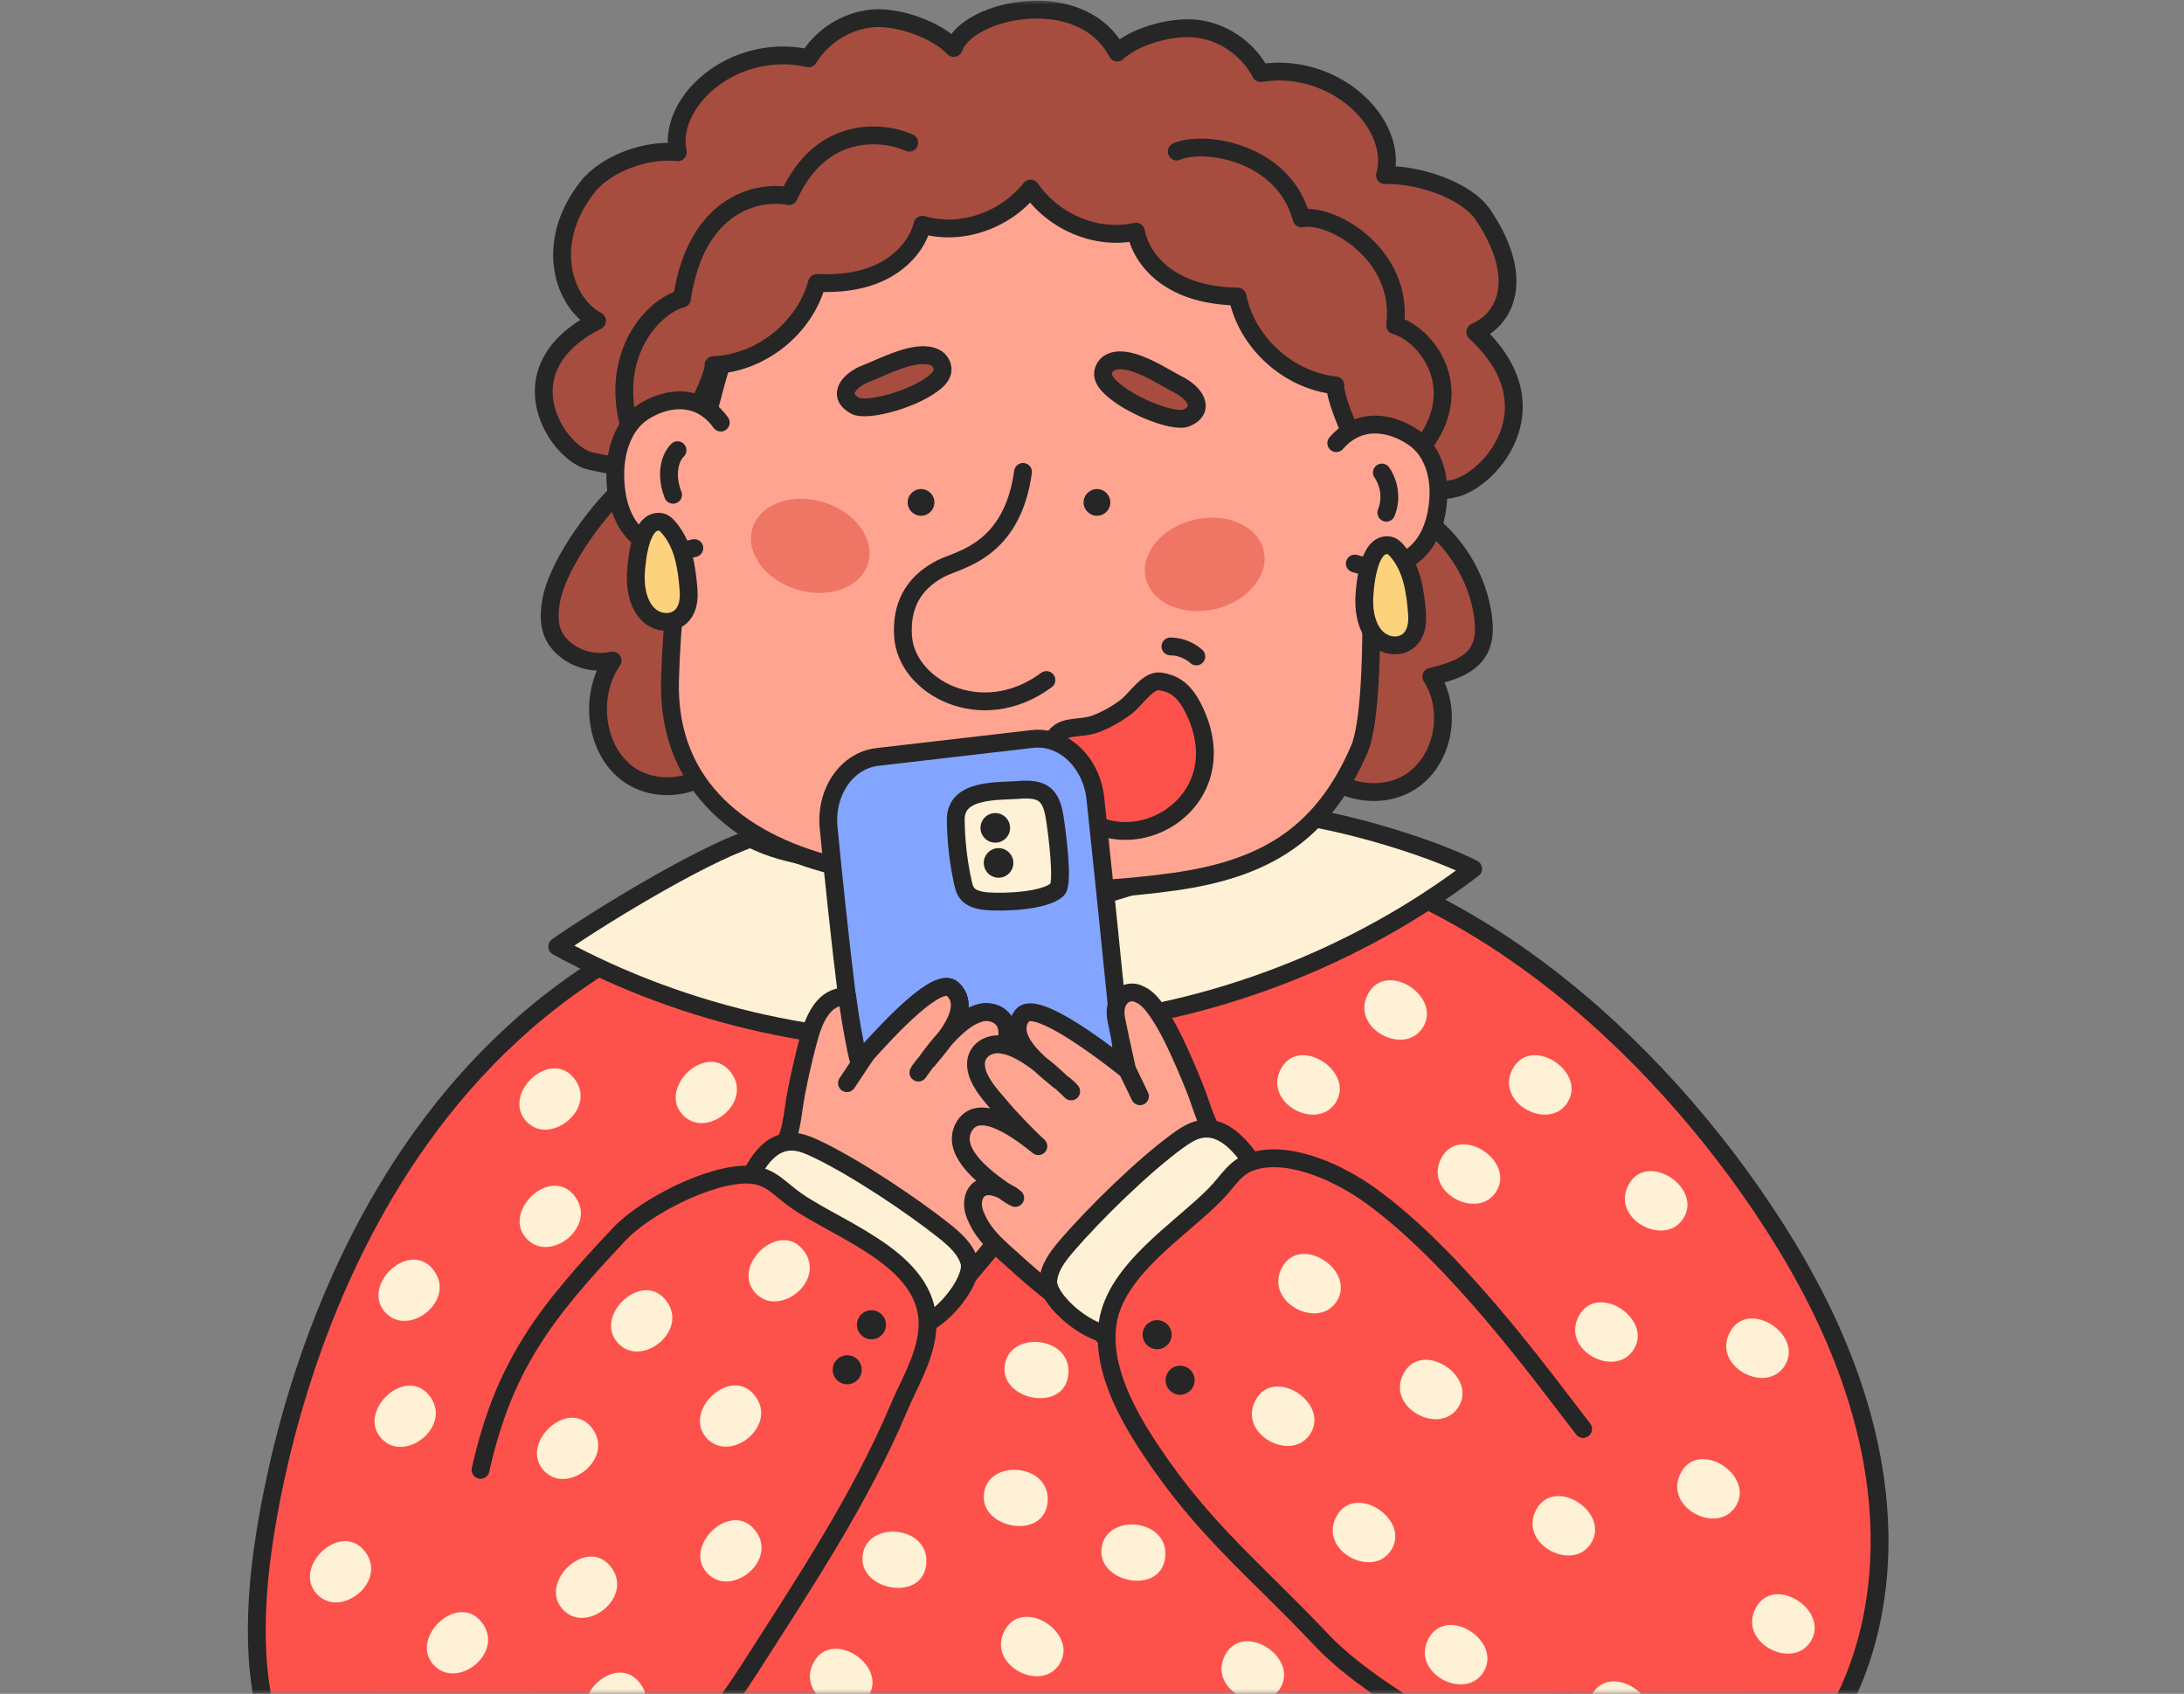 <?xml version="1.0" encoding="UTF-8"?> <svg xmlns="http://www.w3.org/2000/svg" width="245" height="190" viewBox="0 0 245 190" fill="none"><rect x="0" y="0" width="245" height="190" fill="#808080" stroke="none"/><mask id="mask0_5467_916" style="mask-type:alpha" maskUnits="userSpaceOnUse" x="0" y="0" width="245" height="190"><rect width="245" height="190" rx="20" fill="white"></rect></mask><g mask="url(#mask0_5467_916)"><path d="M182.185 156.156C176.777 137.621 168.375 119.066 153.207 106.971C132.708 90.617 101.094 89.71 79.618 104.865C74.182 108.7 69.348 113.473 65.998 119.192C60.909 127.886 59.535 138.179 58.657 148.175C56.51 172.694 59.934 231.591 62.504 256.058C98.121 256.067 133.024 247.626 168.617 246.09C177.25 245.721 186.095 245.784 194.413 243.666C192.714 225.475 186.137 169.686 182.184 156.146L182.185 156.156Z" fill="#FD524C" stroke="#262626" stroke-width="2" stroke-linecap="round" stroke-linejoin="round"></path><path d="M87.754 99.776C37.413 112.39 29.809 168.617 29.05 177.537C28.301 186.356 29.07 194.651 34.32 202.102C37.6 206.756 42.076 209.178 47.721 209.612C52.103 209.953 58.533 209.229 61.017 204.988C72.172 185.911 83.572 167.735 83.082 145.634" fill="#FD524C"></path><path d="M87.754 99.776C37.413 112.39 29.809 168.617 29.05 177.537C28.301 186.356 29.07 194.651 34.32 202.102C37.6 206.756 42.076 209.178 47.721 209.612C52.103 209.953 58.533 209.229 61.017 204.988C72.172 185.911 83.572 167.735 83.082 145.634" stroke="#262626" stroke-width="2" stroke-linecap="round"></path><path d="M140.336 94.934C165.3 97.871 187.547 118.712 200.269 139.523C215 163.641 211.21 181.253 207.431 189.563C205.075 194.746 201.129 197.959 195.663 199.437C191.422 200.589 184.969 201.074 181.739 197.37C167.226 180.704 152.64 164.97 149.005 143.164" fill="#FD524C"></path><path d="M140.336 94.934C165.3 97.871 187.547 118.712 200.269 139.523C215 163.641 211.21 181.253 207.431 189.563C205.075 194.746 201.129 197.959 195.663 199.437C191.422 200.589 184.969 201.074 181.739 197.37C167.226 180.704 152.64 164.97 149.005 143.164" stroke="#262626" stroke-width="2" stroke-linecap="round"></path><path d="M140.202 95.67C147.648 96.558 154.801 99.03 161.417 102.526C168.033 106.023 174.422 110.746 180.054 115.952C185.686 121.158 190.709 126.943 195.16 133.164C199.961 139.895 204.136 147.136 206.88 154.954C209.037 161.129 210.272 167.652 210.084 174.208C209.961 178.669 209.148 183.165 207.542 187.344C206.532 189.96 205.207 192.424 203.206 194.43C200.79 196.837 197.583 198.303 194.284 199.005C191.252 199.651 187.772 199.928 184.852 198.676C183.157 197.951 182.122 196.662 180.94 195.307C179.556 193.719 178.172 192.142 176.786 190.544C171.346 184.276 165.986 177.899 161.389 170.979C156.908 164.228 153.219 156.931 151.067 149.098C150.53 147.12 150.09 145.112 149.75 143.095C149.59 142.146 148.097 142.286 148.256 143.235C149.661 151.561 152.762 159.445 156.982 166.732C161.215 174.048 166.452 180.718 171.897 187.147C174.699 190.459 177.566 193.715 180.425 196.992C181.596 198.329 182.756 199.455 184.436 200.121C186.011 200.746 187.7 200.979 189.391 201.011C192.762 201.076 196.297 200.322 199.346 198.891C202.597 197.36 205.242 194.932 207.081 191.847C209.381 187.995 210.601 183.34 211.191 178.926C212.005 172.843 211.515 166.661 210.111 160.697C208.159 152.433 204.438 144.677 199.899 137.53C195.747 130.97 190.923 124.844 185.547 119.252C180.048 113.532 173.929 108.381 167.204 104.152C160.479 99.922 153.53 96.839 145.988 95.137C144.161 94.726 142.314 94.417 140.465 94.189C139.51 94.078 139.247 95.549 140.202 95.67Z" fill="#262626"></path><path d="M146.982 91.719C145.06 93.175 142.656 94.104 140.334 94.935C132.192 97.859 123.939 100.463 115.595 102.733C116.601 106.917 117.871 111.037 119.386 115.073C135.945 113.648 152.144 107.425 165.259 97.455C161.103 95.344 153.264 92.836 146.982 91.719Z" fill="#FFF1D5" stroke="#262626" stroke-width="2" stroke-linecap="round" stroke-linejoin="round"></path><path d="M84.221 94.06C86.338 95.217 88.85 95.764 91.276 96.249C99.76 97.923 103.81 102.967 112.411 103.966C112.04 108.25 111.406 112.518 110.506 116.73C93.913 117.797 76.971 114.075 62.509 106.183C66.303 103.477 78.176 96.114 84.222 94.07L84.221 94.06Z" fill="#FFF1D5" stroke="#262626" stroke-width="2" stroke-linecap="round" stroke-linejoin="round"></path><path d="M166.373 69.191C165.831 65.235 163.755 61.523 160.711 58.956C160.496 59.981 159.209 60.503 158.142 60.372C157.016 60.247 155.967 59.673 154.84 59.538C153.52 59.39 152.199 59.866 151.07 60.575C148.054 62.465 146.3 65.924 145.685 69.427C145.07 72.93 145.478 76.528 145.939 80.05C146.172 81.776 146.429 83.55 147.256 85.089C149.331 88.892 154.981 90.018 158.502 87.508C162.023 84.997 162.908 79.561 160.566 75.904C162.658 75.406 165.005 74.724 165.98 72.814C166.54 71.717 166.529 70.422 166.364 69.202L166.373 69.191Z" fill="#A74D40" stroke="#262626" stroke-width="2" stroke-linecap="round" stroke-linejoin="round"></path><path d="M61.866 67.207C62.673 63.074 67.436 56.58 70.645 54.068C70.788 55.16 74.405 57.311 75.544 57.244C76.873 57.169 78.164 57.761 79.235 58.585C82.113 60.775 83.641 64.539 84.012 68.27C84.383 72.002 83.752 75.768 83.044 79.45C82.701 81.26 82.322 83.103 81.384 84.668C79.067 88.542 73.347 89.35 70.002 86.46C66.647 83.572 66.144 77.783 68.72 74.096C65.667 74.745 62.852 73.111 62.004 71.031C61.52 69.841 61.623 68.475 61.865 67.197L61.866 67.207Z" fill="#A74D40" stroke="#262626" stroke-width="2" stroke-linecap="round" stroke-linejoin="round"></path><path d="M142.417 24.94C132.115 14.92 128.715 15.942 114.351 15.815C108.179 15.762 101.77 15.862 96.204 18.524C89.457 21.75 84.851 28.43 82.537 35.547C78.247 48.686 75.559 62.418 75.162 76.256C74.808 88.422 83.496 94.838 94.509 97.339C106.66 100.094 119.316 100.633 131.659 98.911C141.88 97.489 148.357 93.626 152.497 84.016C155.093 77.977 153.628 45.17 150.374 37.15C148.53 32.592 145.988 28.422 142.429 24.959L142.417 24.94Z" fill="#FEA491" stroke="#262626" stroke-width="2" stroke-linecap="round" stroke-linejoin="round"></path><path d="M104.849 40.091C102.809 39.117 99.055 41.177 97.135 41.91C95.371 42.588 93.763 44.286 95.906 45.501C97.253 46.268 102.87 44.686 105.027 42.736C105.61 42.209 105.963 41.583 105.59 40.815C105.427 40.468 105.163 40.232 104.849 40.091Z" fill="#A74D40" stroke="#262626" stroke-width="2" stroke-linecap="round" stroke-linejoin="round"></path><path d="M124.769 40.56C126.898 39.808 130.412 42.25 132.247 43.182C133.935 44.038 135.344 45.894 133.097 46.879C131.678 47.494 126.263 45.341 124.312 43.174C123.785 42.591 123.511 41.924 123.956 41.209C124.156 40.879 124.439 40.681 124.769 40.56Z" fill="#A74D40" stroke="#262626" stroke-width="2" stroke-linecap="round" stroke-linejoin="round"></path><path d="M114.762 52.937C113.53 61.851 107.587 62.741 105.631 63.728C101.461 65.847 101.188 69.248 101.302 71.316C101.609 77.043 110.1 81.679 117.387 76.284" fill="#FEA491"></path><path d="M114.762 52.937C113.53 61.851 107.587 62.741 105.631 63.728C101.461 65.847 101.188 69.248 101.302 71.316C101.609 77.043 110.1 81.679 117.387 76.284" stroke="#262626" stroke-width="2" stroke-linecap="round"></path><path d="M136.323 68.315C139.973 67.457 142.406 64.52 141.756 61.757C141.106 58.994 137.619 57.45 133.969 58.309C130.319 59.167 127.886 62.103 128.536 64.867C129.186 67.63 132.672 69.174 136.323 68.315Z" fill="#EF7565"></path><path d="M97.367 63.208C98.192 60.504 95.962 57.426 92.386 56.335C88.81 55.243 85.242 56.551 84.416 59.255C83.591 61.96 85.821 65.037 89.397 66.129C92.973 67.22 96.541 65.912 97.367 63.208Z" fill="#EF7565"></path><path d="M103.462 57.85C104.286 57.773 104.892 57.041 104.815 56.217C104.737 55.392 104.006 54.786 103.181 54.864C102.356 54.941 101.75 55.672 101.828 56.497C101.905 57.322 102.637 57.928 103.462 57.85Z" fill="#262626"></path><path d="M123.196 57.85C124.021 57.773 124.627 57.041 124.549 56.217C124.472 55.392 123.74 54.786 122.915 54.864C122.091 54.941 121.485 55.672 121.562 56.497C121.64 57.322 122.371 57.928 123.196 57.85Z" fill="#262626"></path><path d="M130.192 76.439C128.765 76.213 127.438 78.447 126.313 79.299C125.281 80.078 124.165 80.71 122.993 81.167C120.997 81.946 118.855 81.067 117.992 83.322C117.379 84.923 117.863 86.858 118.668 88.377C124.115 98.67 139.852 91.056 133.797 79.316C132.705 77.206 131.488 76.652 130.182 76.44L130.192 76.439Z" fill="#FD524C" stroke="#262626" stroke-width="2" stroke-linecap="round" stroke-linejoin="round"></path><path d="M134.203 73.636C133.675 73.149 132.589 72.511 131.297 72.512" stroke="#262626" stroke-width="2" stroke-linecap="round" stroke-linejoin="round"></path><path d="M162.804 54.873C162.019 54.967 157.548 56.02 154.44 53.399C152.606 51.844 149.572 44.455 149.808 43.228C144.543 42.678 139.867 38.446 138.829 33.271C136.383 33.219 133.892 32.791 131.772 31.604C129.632 30.429 127.883 28.383 127.437 25.984C123.012 26.993 118.141 24.859 115.613 21.149C112.831 24.685 107.829 26.501 103.48 25.212C102.879 27.578 100.999 29.493 98.797 30.533C96.606 31.583 94.089 31.849 91.648 31.737C90.249 36.84 85.324 40.758 80.039 40.953C80.195 42.184 76.691 49.363 74.757 50.8C71.489 53.217 67.094 51.872 66.317 51.724C62.639 51.065 56.134 41.481 66.977 35.983C63.302 34.069 60.898 27.404 65.873 21.021C68.007 18.289 72.578 16.695 76.038 17.073C75.49 14.553 76.73 11.925 78.535 10.079C81.612 6.907 86.403 5.523 90.708 6.545C92.194 4.085 94.876 2.376 97.741 2.077C100.604 1.768 105.005 3.283 106.99 5.377C108.537 0.993 121.304 -1.774 125.329 5.894C127.435 3.938 131.856 2.779 134.706 3.285C137.544 3.772 140.101 5.651 141.425 8.198C145.785 7.457 150.464 9.157 153.341 12.512C155.021 14.474 156.079 17.177 155.367 19.654C158.838 19.499 164.382 21.208 166.349 24.076C170.884 30.762 169.287 35.572 165.497 37.244C174.921 45.931 166.539 54.432 162.812 54.852L162.804 54.873Z" fill="#A74D40" stroke="#262626" stroke-width="2" stroke-linecap="round" stroke-linejoin="round"></path><path d="M149.9 49.707C152.729 46.458 156.513 47.609 158.666 49.145C160.819 50.68 161.524 53.477 161.34 56.015C161.167 58.552 160.314 61.123 158.12 62.575C156.644 63.547 154.086 63.898 151.983 63.212" fill="#FEA491"></path><path d="M149.9 49.707C152.729 46.458 156.513 47.609 158.666 49.145C160.819 50.68 161.524 53.477 161.34 56.015C161.167 58.552 160.314 61.123 158.12 62.575C156.644 63.547 154.086 63.898 151.983 63.212" stroke="#262626" stroke-width="2" stroke-linecap="round"></path><path d="M155.016 53.008C155.516 53.675 156.315 55.508 155.516 57.508" stroke="#262626" stroke-width="2" stroke-linecap="round"></path><path d="M80.855 47.404C78.245 43.792 74.388 44.747 72.145 46.213C69.902 47.679 69.009 50.576 69.021 53.266C69.033 55.957 69.714 58.715 71.809 60.387C73.21 61.511 75.753 62.055 77.888 61.483" fill="#FEA491"></path><path d="M80.855 47.404C78.245 43.792 74.388 44.747 72.145 46.213C69.902 47.679 69.009 50.576 69.021 53.266C69.033 55.957 69.714 58.715 71.809 60.387C73.21 61.511 75.753 62.055 77.888 61.483" stroke="#262626" stroke-width="2" stroke-linecap="round"></path><path d="M155.827 61.172C153.607 60.848 153.182 65.197 153.073 66.604C152.943 68.213 153.162 70.121 154.275 71.382C155.511 72.783 157.865 72.813 158.676 70.969C158.981 70.267 159.017 69.47 158.955 68.703C158.748 66.181 158.359 63.536 156.562 61.615C156.305 61.348 156.061 61.21 155.827 61.172Z" fill="#FCD27D" stroke="#262626" stroke-width="2" stroke-linecap="round" stroke-linejoin="round"></path><path d="M74.108 58.543C71.888 58.219 71.463 62.568 71.354 63.975C71.224 65.584 71.443 67.492 72.556 68.753C73.793 70.154 76.146 70.184 76.957 68.34C77.263 67.638 77.298 66.841 77.236 66.074C77.029 63.552 76.64 60.907 74.843 58.986C74.587 58.719 74.343 58.581 74.108 58.543Z" fill="#FCD27D" stroke="#262626" stroke-width="2" stroke-linecap="round" stroke-linejoin="round"></path><path d="M96.916 114.893C96.882 115.388 96.668 117.276 96.426 119.087C96.352 119.686 96.276 120.266 96.195 120.796C96.148 120.509 96.122 120.23 96.088 119.982C96.075 119.833 96.041 119.696 96.026 119.526C95.682 117.048 95.348 114.447 95.039 111.805C95.455 111.846 95.833 112.021 96.152 112.323C96.753 112.939 96.978 113.953 96.916 114.893Z" fill="#FEA491"></path><path d="M96.171 114.764C96.025 116.736 95.738 118.711 95.45 120.667L96.932 120.729C96.51 117.735 96.128 114.738 95.776 111.737L94.897 112.543C95.936 112.687 96.216 113.855 96.171 114.764C96.148 115.168 96.346 115.561 96.775 115.631C97.132 115.698 97.629 115.43 97.642 115.027C97.723 113.322 97.096 111.352 95.151 111.073C94.683 111.006 94.216 111.382 94.273 111.879C94.625 114.879 95.007 117.876 95.429 120.87C95.545 121.683 96.781 121.797 96.911 120.931C97.199 118.976 97.486 117 97.632 115.028C97.664 114.623 97.447 114.232 97.028 114.161C96.66 114.095 96.193 114.36 96.161 114.765L96.171 114.764Z" fill="#262626"></path><path d="M103.03 120.316C103.156 120.053 103.417 119.727 103.742 119.335C103.509 119.638 103.279 119.971 103.03 120.316Z" fill="#FFF1D5" stroke="#262626" stroke-width="2" stroke-linecap="round" stroke-linejoin="round"></path><path d="M105.92 116.599C105.296 117.441 104.619 118.248 104.06 118.924C104.746 117.995 105.356 117.225 105.92 116.599Z" fill="#FFF1D5" stroke="#262626" stroke-width="2" stroke-linecap="round" stroke-linejoin="round"></path><path d="M112.007 130.291C112.144 130.147 112.323 130.02 112.555 129.818C112.245 130.158 112.015 130.381 111.849 130.537C111.662 130.685 111.532 130.798 111.41 130.889C111.455 130.835 111.503 130.81 111.547 130.746C111.682 130.573 111.81 130.44 111.97 130.325C111.988 130.303 111.997 130.292 112.017 130.29L112.007 130.291Z" fill="#FFF1D5" stroke="#262626" stroke-width="2" stroke-linecap="round" stroke-linejoin="round"></path><path d="M125.796 117.423L126.42 124.063C126.78 127.897 124.58 131.317 121.354 131.932C119.549 132.282 117.604 132.646 115.906 132.956C116.008 132.655 116.097 132.315 116.155 131.978C116.56 129.871 115.217 128.41 113.506 129.224C113.178 129.365 112.865 129.565 112.546 129.806C114.793 127.526 117.522 124.176 115.489 121.896C113.182 119.361 109.242 123.929 107.757 125.656C108.774 124.295 110.496 121.662 111.136 120.457C111.783 119.332 112.553 118.114 112.868 116.769C113.011 116.153 113.025 115.438 112.789 114.858C112.262 113.632 110.825 113.305 109.764 113.666C109.064 113.912 107.93 114.35 105.912 116.599C107.357 114.665 108.454 112.443 106.836 110.938C105.25 109.449 99.904 115.084 96.402 119.079C96.328 119.679 96.252 120.258 96.171 120.788C96.124 120.501 96.098 120.223 96.064 119.975C96.05 119.825 96.017 119.688 96.002 119.519C95.658 117.04 95.324 114.44 95.015 111.797C94.171 104.946 93.451 97.933 92.956 92.877C92.558 88.846 94.988 85.313 98.415 84.911L115.793 82.897C119.26 82.491 122.423 85.468 122.876 89.544C123.225 92.936 123.62 96.615 123.828 98.614C124.487 104.88 125.077 111.152 125.775 117.415L125.796 117.423Z" fill="#83A5FF" stroke="#262626" stroke-width="2" stroke-linecap="round" stroke-linejoin="round"></path><path d="M114.343 88.606C111.819 88.783 107.188 88.465 107.216 91.968C107.24 94.356 107.514 96.741 108.033 99.062C108.117 99.416 108.2 99.77 108.399 100.073C108.892 100.83 109.906 101.036 110.806 101.102C112.758 101.24 117.172 101.076 118.598 99.797C119.331 99.146 118.592 93.42 118.304 91.639C117.893 89.086 116.916 88.415 114.342 88.596L114.343 88.606Z" fill="#FFF1D5" stroke="#262626" stroke-width="2" stroke-linecap="round" stroke-linejoin="round"></path><path d="M112.174 98.451C113.087 98.365 113.757 97.556 113.672 96.643C113.586 95.73 112.776 95.06 111.864 95.145C110.951 95.231 110.28 96.041 110.366 96.954C110.452 97.866 111.261 98.537 112.174 98.451Z" fill="#262626"></path><path d="M111.807 94.517C112.72 94.432 113.39 93.622 113.304 92.709C113.219 91.797 112.409 91.126 111.496 91.212C110.584 91.298 109.913 92.107 109.999 93.02C110.085 93.933 110.894 94.603 111.807 94.517Z" fill="#262626"></path><path d="M113.517 129.233C113.188 129.375 112.876 129.575 112.557 129.816C112.247 130.156 112.017 130.378 111.851 130.535C111.664 130.683 111.534 130.795 111.412 130.887C111.457 130.833 111.505 130.808 111.549 130.744C111.684 130.57 111.812 130.438 111.972 130.322C111.99 130.301 111.999 130.29 112.019 130.288C112.156 130.144 112.335 130.017 112.567 129.815C114.813 127.534 117.542 124.185 115.51 121.905C113.203 119.369 110.526 121.67 111.166 120.465C111.814 119.339 112.583 118.122 112.899 116.776C113.042 116.16 113.055 115.446 112.82 114.865C112.293 113.639 110.856 113.312 109.795 113.673C109.095 113.92 107.961 114.358 105.942 116.606C105.318 117.448 104.641 118.255 104.082 118.93C104.768 118.002 105.378 117.232 105.942 116.606C107.388 114.673 108.485 112.45 106.867 110.945C105.281 109.457 99.934 115.092 96.433 119.087C96.358 119.686 95.354 114.447 95.045 111.804C94.15 111.678 93.134 112.094 92.454 112.871C91.442 113.971 90.985 115.52 90.585 117.035C90.095 118.878 89.687 120.735 89.321 122.607C88.831 125.094 88.919 127.416 87.286 129.498C86.99 129.877 83.082 133.92 83.105 133.958C83.346 134.277 93.835 147.996 98.769 154.543C100.374 152.916 108.943 142.67 110.455 140.911C111.639 139.504 112.708 138.057 113.818 136.607C114.647 135.495 115.471 134.323 115.915 132.955C116.017 132.654 116.106 132.314 116.165 131.978C116.57 129.87 115.227 128.41 113.516 129.223L113.517 129.233ZM103.738 119.334C103.505 119.638 103.275 119.97 103.026 120.315C103.152 120.052 103.413 119.727 103.738 119.334Z" fill="#FEA491"></path><path d="M105.942 116.606C107.961 114.358 109.095 113.92 109.795 113.673C110.856 113.312 112.293 113.639 112.82 114.865C113.055 115.446 113.042 116.16 112.899 116.776C112.583 118.122 111.814 119.339 111.166 120.465C110.526 121.67 113.203 119.369 115.51 121.905C117.542 124.185 114.813 127.534 112.567 129.815C112.335 130.017 112.156 130.144 112.019 130.288C111.999 130.29 111.99 130.301 111.972 130.322C111.812 130.438 111.684 130.57 111.549 130.744C111.505 130.808 111.457 130.833 111.412 130.887C111.534 130.795 111.664 130.683 111.851 130.535C112.017 130.378 112.247 130.156 112.557 129.816C112.876 129.575 113.188 129.375 113.517 129.233L113.516 129.223C115.227 128.41 116.57 129.87 116.165 131.978C116.106 132.314 116.017 132.654 115.915 132.955C115.471 134.323 114.647 135.495 113.818 136.607C112.708 138.057 111.639 139.504 110.455 140.911C108.943 142.67 100.374 152.916 98.769 154.543C93.835 147.996 83.346 134.277 83.105 133.958C83.082 133.92 86.99 129.877 87.286 129.498C88.919 127.416 88.831 125.094 89.321 122.607C89.687 120.735 90.095 118.878 90.585 117.035C90.985 115.52 91.442 113.971 92.454 112.871C93.134 112.094 94.15 111.678 95.045 111.804C95.354 114.447 96.358 119.686 96.433 119.087C99.934 115.092 105.281 109.457 106.867 110.945C108.485 112.45 107.388 114.673 105.942 116.606ZM105.942 116.606C105.318 117.448 104.641 118.255 104.082 118.93C104.768 118.002 105.378 117.232 105.942 116.606ZM103.738 119.334C103.505 119.638 103.275 119.97 103.026 120.315C103.152 120.052 103.413 119.727 103.738 119.334Z" stroke="#262626" stroke-width="2" stroke-linecap="round" stroke-linejoin="round"></path><path d="M105.92 116.599C105.296 117.441 104.619 118.248 104.06 118.924C104.746 117.995 105.356 117.225 105.92 116.599Z" fill="#FEA491" stroke="#262626" stroke-width="2" stroke-linecap="round" stroke-linejoin="round"></path><path d="M109.429 136.334C109.559 136.654 109.699 136.962 109.856 137.248C110.547 138.509 111.576 139.517 112.597 140.446C113.957 141.664 115.287 142.885 116.702 144.048C118.506 145.505 128.843 153.966 130.723 155.266C134.361 147.913 142.102 132.481 142.279 132.123C142.305 132.081 137.701 128.827 137.34 128.519C135.359 126.777 135.002 124.48 134.058 122.128C133.349 120.357 132.603 118.609 131.778 116.889C131.103 115.476 129.676 112.797 128.478 111.916C128.283 111.763 128.018 111.617 127.725 111.484C126.362 110.879 124.762 112.024 125.222 114.351C125.74 116.974 126.556 120.423 126.415 119.994C122.24 116.72 115.928 112.181 114.647 113.938C113.338 115.718 114.838 117.687 116.61 119.328C117.28 119.838 118.033 120.47 118.871 121.265C118.196 120.706 117.381 120.049 116.61 119.328C114.207 117.485 113.012 117.276 112.278 117.164C111.169 117.007 109.808 117.597 109.528 118.899C109.405 119.513 109.551 120.212 109.807 120.791C110.367 122.054 111.35 123.107 112.196 124.092C113.049 125.157 115.232 127.433 116.484 128.57C114.713 127.15 109.981 123.396 108.186 126.317C106.614 128.935 109.92 131.728 112.551 133.54C112.807 133.697 113.016 133.788 113.178 133.903C113.198 133.901 113.21 133.92 113.23 133.928C113.399 134.013 113.559 134.108 113.724 134.264C113.78 134.329 113.831 134.334 113.885 134.379C113.749 134.311 113.59 134.226 113.389 134.114C113.195 133.982 112.939 133.815 112.561 133.539C112.203 133.362 111.859 133.223 111.51 133.146C109.677 132.665 108.62 134.351 109.42 136.345L109.429 136.334ZM120.165 122.429C119.856 122.127 119.568 121.842 119.284 121.598C119.676 121.923 119.994 122.204 120.165 122.429Z" fill="#FEA491"></path><path d="M116.61 119.328C114.838 117.687 113.338 115.718 114.647 113.938C115.928 112.181 122.24 116.72 126.415 119.994C126.556 120.423 125.74 116.974 125.222 114.351C124.762 112.024 126.362 110.879 127.725 111.484C128.018 111.617 128.283 111.763 128.478 111.916C129.676 112.797 131.103 115.476 131.778 116.889C132.603 118.609 133.349 120.357 134.058 122.128C135.002 124.48 135.359 126.777 137.34 128.519C137.701 128.827 142.305 132.081 142.279 132.123C142.102 132.481 134.361 147.913 130.723 155.266C128.843 153.966 118.506 145.505 116.702 144.048C115.287 142.885 113.957 141.664 112.597 140.446C111.576 139.517 110.547 138.509 109.856 137.248C109.699 136.962 109.559 136.654 109.429 136.334L109.42 136.345C108.62 134.351 109.677 132.665 111.51 133.146C111.859 133.223 112.203 133.362 112.561 133.539C112.939 133.815 113.195 133.982 113.389 134.114C113.59 134.226 113.749 134.311 113.885 134.379C113.831 134.334 113.78 134.329 113.724 134.264C113.559 134.108 113.399 134.013 113.23 133.928C113.21 133.92 113.198 133.901 113.178 133.903C113.016 133.788 112.807 133.697 112.551 133.54C109.92 131.728 106.614 128.935 108.186 126.317C109.981 123.396 114.713 127.15 116.484 128.57C115.232 127.433 113.049 125.157 112.196 124.092C111.35 123.107 110.367 122.054 109.807 120.791C109.551 120.212 109.405 119.513 109.528 118.899C109.808 117.597 111.169 117.007 112.278 117.164C113.012 117.276 114.207 117.485 116.61 119.328ZM116.61 119.328C117.28 119.838 118.033 120.47 118.871 121.265C118.196 120.706 117.381 120.049 116.61 119.328ZM120.165 122.429C119.856 122.127 119.568 121.842 119.284 121.598C119.676 121.923 119.994 122.204 120.165 122.429Z" stroke="#262626" stroke-width="2" stroke-linecap="round" stroke-linejoin="round"></path><path d="M140.464 130.386C138.86 128.066 136.779 125.901 134.112 126.815C133.382 127.064 132.742 127.516 132.111 127.967C128.22 130.803 122.792 136.114 119.65 139.764C118.673 140.911 117.689 142.198 117.589 143.694C117.473 145.563 121.061 148.902 123.858 149.594C124.742 149.812 132.333 141.656 135.447 138.993C137.14 137.549 138.859 136.071 140.08 134.209C140.66 133.321 142.627 133.528 140.453 130.377L140.464 130.386Z" fill="#FFF1D5" stroke="#262626" stroke-width="2" stroke-linecap="round" stroke-linejoin="round"></path><path d="M83.795 132.8C84.939 130.221 86.581 127.707 89.37 128.108C90.134 128.217 90.847 128.541 91.551 128.867C95.903 130.929 102.224 135.136 105.991 138.137C107.165 139.081 108.371 140.163 108.749 141.614C109.21 143.429 106.307 147.378 103.688 148.578C102.86 148.957 93.883 142.358 90.327 140.322C88.395 139.218 86.431 138.086 84.884 136.484C84.149 135.719 82.254 136.289 83.804 132.789L83.795 132.8Z" fill="#FFF1D5" stroke="#262626" stroke-width="2" stroke-linecap="round" stroke-linejoin="round"></path><path d="M35.384 203.476C40.01 210.916 52.422 211.96 59.68 208.496C64.832 206.033 68.838 203.658 73.282 199.966C77.679 196.309 81.204 191.709 84.269 186.911C90.171 177.679 96.533 168.101 100.781 158.04C101.964 155.237 103.657 152.517 104.001 149.441C104.879 141.575 94.586 138.283 89.423 134.75C87.448 133.399 86.515 131.92 84.131 131.772C79.859 131.521 72.411 135.314 69.48 138.432C61.351 147.06 56.547 153.015 53.906 164.884" fill="#FD524C"></path><path d="M35.384 203.476C40.01 210.916 52.422 211.96 59.68 208.496C64.832 206.033 68.838 203.658 73.282 199.966C77.679 196.309 81.204 191.709 84.269 186.911C90.171 177.679 96.533 168.101 100.781 158.04C101.964 155.237 103.657 152.517 104.001 149.441C104.879 141.575 94.586 138.283 89.423 134.75C87.448 133.399 86.515 131.92 84.131 131.772C79.859 131.521 72.411 135.314 69.48 138.432C61.351 147.06 56.547 153.015 53.906 164.884" stroke="#262626" stroke-width="2" stroke-linecap="round" stroke-linejoin="round"></path><path d="M95.193 155.275C96.09 155.191 96.748 154.396 96.664 153.5C96.58 152.603 95.785 151.945 94.888 152.029C93.992 152.113 93.334 152.908 93.418 153.804C93.502 154.701 94.297 155.359 95.193 155.275Z" fill="#262626"></path><path d="M97.912 150.228C98.808 150.144 99.467 149.349 99.382 148.453C99.298 147.556 98.504 146.898 97.607 146.982C96.711 147.067 96.053 147.861 96.137 148.758C96.221 149.654 97.016 150.312 97.912 150.228Z" fill="#262626"></path><path d="M96.883 173.951C96.839 174.116 96.796 174.3 96.773 174.483C96.244 178.48 103.845 179.845 103.926 175.147C103.995 171.284 97.877 170.633 96.882 173.941L96.883 173.951Z" fill="#FFF1D5"></path><path d="M110.493 167.013C110.448 167.178 110.405 167.363 110.382 167.546C109.854 171.543 117.455 172.908 117.536 168.21C117.605 164.346 111.487 163.696 110.492 167.003L110.493 167.013Z" fill="#FFF1D5"></path><path d="M123.688 173.146C123.643 173.311 123.6 173.496 123.577 173.679C123.049 177.676 130.65 179.041 130.731 174.343C130.8 170.479 124.682 169.828 123.687 173.136L123.688 173.146Z" fill="#FFF1D5"></path><path d="M112.821 152.669C112.776 152.834 112.733 153.019 112.71 153.202C112.182 157.199 119.783 158.564 119.864 153.866C119.933 150.003 113.815 149.352 112.82 152.659L112.821 152.669Z" fill="#FFF1D5"></path><path d="M118.631 186.973C118.739 186.842 118.844 186.682 118.939 186.512C120.919 183.001 114.377 178.905 112.544 183.226C111.041 186.792 116.474 189.676 118.63 186.963L118.631 186.973Z" fill="#FFF1D5"></path><path d="M97.201 190.557C97.309 190.426 97.415 190.266 97.509 190.096C99.49 186.585 92.948 182.489 91.114 186.81C89.611 190.376 95.044 193.26 97.2 190.547L97.201 190.557Z" fill="#FFF1D5"></path><path d="M143.373 189.713C143.481 189.582 143.587 189.422 143.681 189.252C145.661 185.742 139.12 181.646 137.286 185.966C135.783 189.532 141.216 192.417 143.372 189.703L143.373 189.713Z" fill="#FFF1D5"></path><path d="M128.014 198.612C128.122 198.481 128.227 198.32 128.322 198.151C130.302 194.64 123.76 190.544 121.926 194.865C120.423 198.431 125.857 201.315 128.013 198.602L128.014 198.612Z" fill="#FFF1D5"></path><path d="M43.509 147.5C43.379 147.392 43.245 147.254 43.121 147.105C40.521 144.024 46.185 138.781 48.792 142.685C50.933 145.909 46.132 149.755 43.508 147.49L43.509 147.5Z" fill="#FFF1D5"></path><path d="M76.853 125.312C76.722 125.204 76.589 125.066 76.464 124.917C73.865 121.837 79.529 116.594 82.136 120.497C84.277 123.721 79.475 127.567 76.852 125.303L76.853 125.312Z" fill="#FFF1D5"></path><path d="M43.072 161.633C42.941 161.525 42.807 161.386 42.683 161.237C40.084 158.157 45.748 152.914 48.355 156.818C50.495 160.041 45.694 163.887 43.071 161.623L43.072 161.633Z" fill="#FFF1D5"></path><path d="M59.345 139.211C59.215 139.103 59.081 138.965 58.956 138.816C56.357 135.735 62.022 130.492 64.628 134.396C66.769 137.62 61.968 141.466 59.344 139.201L59.345 139.211Z" fill="#FFF1D5"></path><path d="M59.314 126.047C59.183 125.939 59.05 125.8 58.925 125.651C56.326 122.571 61.99 117.328 64.597 121.232C66.738 124.456 61.936 128.301 59.313 126.037L59.314 126.047Z" fill="#FFF1D5"></path><path d="M69.603 150.934C69.472 150.825 69.339 150.687 69.214 150.538C66.615 147.458 72.279 142.215 74.886 146.118C77.027 149.342 72.225 153.188 69.602 150.924L69.603 150.934Z" fill="#FFF1D5"></path><path d="M61.291 165.234C61.16 165.126 61.026 164.988 60.902 164.839C58.302 161.759 63.967 156.516 66.573 160.419C68.714 163.643 63.913 167.489 61.29 165.224L61.291 165.234Z" fill="#FFF1D5"></path><path d="M79.572 161.609C79.441 161.501 79.308 161.363 79.183 161.214C76.584 158.134 82.248 152.891 84.855 156.794C86.995 160.018 82.194 163.864 79.571 161.599L79.572 161.609Z" fill="#FFF1D5"></path><path d="M79.611 176.73C79.48 176.622 79.347 176.484 79.222 176.335C76.623 173.255 82.287 168.012 84.894 171.915C87.034 175.139 82.233 178.985 79.61 176.72L79.611 176.73Z" fill="#FFF1D5"></path><path d="M85.025 145.316C84.894 145.208 84.761 145.07 84.636 144.921C82.037 141.841 87.701 136.598 90.308 140.501C92.449 143.725 87.647 147.571 85.024 145.306L85.025 145.316Z" fill="#FFF1D5"></path><path d="M63.416 180.812C63.285 180.704 63.151 180.566 63.027 180.417C60.427 177.337 66.092 172.094 68.698 175.997C70.839 179.221 66.038 183.067 63.415 180.803L63.416 180.812Z" fill="#FFF1D5"></path><path d="M48.939 187.043C48.808 186.935 48.675 186.797 48.55 186.648C45.951 183.567 51.615 178.324 54.222 182.228C56.363 185.452 51.561 189.298 48.938 187.033L48.939 187.043Z" fill="#FFF1D5"></path><path d="M66.658 193.828C66.527 193.72 66.394 193.582 66.269 193.433C63.669 190.352 69.334 185.11 71.941 189.013C74.081 192.237 69.28 196.083 66.657 193.818L66.658 193.828Z" fill="#FFF1D5"></path><path d="M35.822 179.078C35.691 178.97 35.557 178.832 35.433 178.683C32.834 175.602 38.498 170.36 41.105 174.263C43.245 177.487 38.444 181.333 35.821 179.068L35.822 179.078Z" fill="#FFF1D5"></path><path d="M200.378 197.507C195.223 201.226 186.271 202.378 181.534 201.126C176.013 199.666 169.273 197.949 164.218 195.139C159.216 192.365 152.212 188.161 148.309 184.028C140.79 176.057 135.121 171.738 129.074 162.644C126.442 158.683 123.507 153.414 124.261 148.401C125.158 142.441 132.268 138.047 136.214 134.081C137.903 132.385 138.543 130.758 140.859 130.169C145.009 129.126 150.381 131.675 153.841 134.182C163.434 141.146 172.854 154.172 177.597 160.295" fill="#FD524C"></path><path d="M200.378 197.507C195.223 201.226 186.271 202.378 181.534 201.126C176.013 199.666 169.273 197.949 164.218 195.139C159.216 192.365 152.212 188.161 148.309 184.028C140.79 176.057 135.121 171.738 129.074 162.644C126.442 158.683 123.507 153.414 124.261 148.401C125.158 142.441 132.268 138.047 136.214 134.081C137.903 132.385 138.543 130.758 140.859 130.169C145.009 129.126 150.381 131.675 153.841 134.182C163.434 141.146 172.854 154.172 177.597 160.295" stroke="#262626" stroke-width="2" stroke-linecap="round" stroke-linejoin="round"></path><path d="M129.959 151.339C130.855 151.255 131.514 150.46 131.429 149.564C131.345 148.668 130.55 148.009 129.654 148.094C128.758 148.178 128.1 148.973 128.184 149.869C128.268 150.765 129.063 151.424 129.959 151.339Z" fill="#262626"></path><path d="M132.537 156.449C133.433 156.365 134.092 155.57 134.008 154.673C133.923 153.777 133.129 153.119 132.232 153.203C131.336 153.287 130.678 154.082 130.762 154.978C130.846 155.875 131.641 156.533 132.537 156.449Z" fill="#262626"></path><path d="M167.623 133.973C167.731 133.842 167.837 133.682 167.931 133.512C169.911 130.001 163.37 125.905 161.536 130.226C160.033 133.792 165.466 136.676 167.622 133.963L167.623 133.973Z" fill="#FFF1D5"></path><path d="M159.396 115.565C159.505 115.434 159.61 115.273 159.705 115.104C161.685 111.593 155.143 107.497 153.309 111.818C151.806 115.384 157.24 118.268 159.395 115.555L159.396 115.565Z" fill="#FFF1D5"></path><path d="M149.623 123.973C149.731 123.842 149.837 123.682 149.931 123.512C151.911 120.001 145.37 115.905 143.536 120.226C142.033 123.792 147.466 126.676 149.622 123.963L149.623 123.973Z" fill="#FFF1D5"></path><path d="M199.99 153.506C200.098 153.375 200.204 153.215 200.298 153.045C202.279 149.535 195.737 145.439 193.903 149.759C192.4 153.325 197.834 156.21 199.989 153.496L199.99 153.506Z" fill="#FFF1D5"></path><path d="M202.896 184.44C203.005 184.309 203.11 184.148 203.205 183.979C205.185 180.468 198.643 176.372 196.809 180.693C195.306 184.259 200.74 187.143 202.895 184.43L202.896 184.44Z" fill="#FFF1D5"></path><path d="M188.623 136.973C188.731 136.842 188.837 136.682 188.931 136.512C190.911 133.001 184.37 128.905 182.536 133.226C181.033 136.792 186.466 139.676 188.622 136.963L188.623 136.973Z" fill="#FFF1D5"></path><path d="M175.623 123.973C175.731 123.842 175.837 123.682 175.931 123.512C177.911 120.001 171.37 115.905 169.536 120.226C168.033 123.792 173.466 126.676 175.622 123.963L175.623 123.973Z" fill="#FFF1D5"></path><path d="M183.045 151.69C183.153 151.559 183.258 151.398 183.353 151.229C185.333 147.718 178.792 143.622 176.958 147.943C175.455 151.509 180.888 154.393 183.044 151.68L183.045 151.69Z" fill="#FFF1D5"></path><path d="M146.779 161.135C146.887 161.004 146.993 160.844 147.087 160.674C149.068 157.164 142.526 153.067 140.692 157.388C139.189 160.954 144.623 163.839 146.778 161.125L146.779 161.135Z" fill="#FFF1D5"></path><path d="M163.389 158.139C163.497 158.008 163.602 157.848 163.697 157.678C165.677 154.167 159.135 150.071 157.301 154.392C155.798 157.958 161.232 160.842 163.388 158.129L163.389 158.139Z" fill="#FFF1D5"></path><path d="M155.849 174.182C155.958 174.051 156.063 173.891 156.158 173.721C158.138 170.21 151.596 166.114 149.762 170.435C148.259 174.001 153.693 176.885 155.849 174.172L155.849 174.182Z" fill="#FFF1D5"></path><path d="M184.482 194.213C184.591 194.082 184.696 193.922 184.791 193.752C186.771 190.242 180.229 186.146 178.395 190.466C176.892 194.032 182.326 196.917 184.481 194.203L184.482 194.213Z" fill="#FFF1D5"></path><path d="M149.74 146.264C149.848 146.133 149.954 145.973 150.048 145.803C152.029 142.292 145.487 138.196 143.653 142.517C142.15 146.083 147.584 148.967 149.739 146.254L149.74 146.264Z" fill="#FFF1D5"></path><path d="M178.264 173.424C178.372 173.293 178.477 173.133 178.572 172.963C180.552 169.453 174.01 165.357 172.176 169.677C170.673 173.243 176.107 176.128 178.263 173.414L178.264 173.424Z" fill="#FFF1D5"></path><path d="M166.185 187.885C166.294 187.754 166.399 187.594 166.494 187.424C168.474 183.914 161.932 179.817 160.098 184.138C158.595 187.704 164.029 190.589 166.184 187.875L166.185 187.885Z" fill="#FFF1D5"></path><path d="M194.49 169.28C194.598 169.149 194.704 168.988 194.798 168.819C196.779 165.308 190.237 161.212 188.403 165.532C186.9 169.099 192.334 171.983 194.489 169.27L194.49 169.28Z" fill="#FFF1D5"></path><path d="M97.008 118.498L95.011 121.501" stroke="#262626" stroke-width="2" stroke-linecap="round" stroke-linejoin="round"></path><path d="M126.506 120.123L127.88 122.971" stroke="#262626" stroke-width="2" stroke-linecap="round" stroke-linejoin="round"></path><path d="M102 16.002C99 14.669 92.1 14.002 88.5 22.002C85.167 21.335 78.1 22.702 76.5 33.502C73.334 34.335 68.501 39.502 70.501 47.502" stroke="#262626" stroke-width="2" stroke-linecap="round" stroke-linejoin="round"></path><path d="M132.008 17.002C135.008 15.669 144.008 17.002 146.008 24.502C149.341 23.836 157.508 28.502 156.508 36.502C159.674 37.336 164.508 43.002 160.006 49.502" stroke="#262626" stroke-width="2" stroke-linecap="round" stroke-linejoin="round"></path><path d="M76.004 50.5C75.006 51.5 74.704 53.5 75.504 55.5" stroke="#262626" stroke-width="2" stroke-linecap="round"></path></g></svg> 